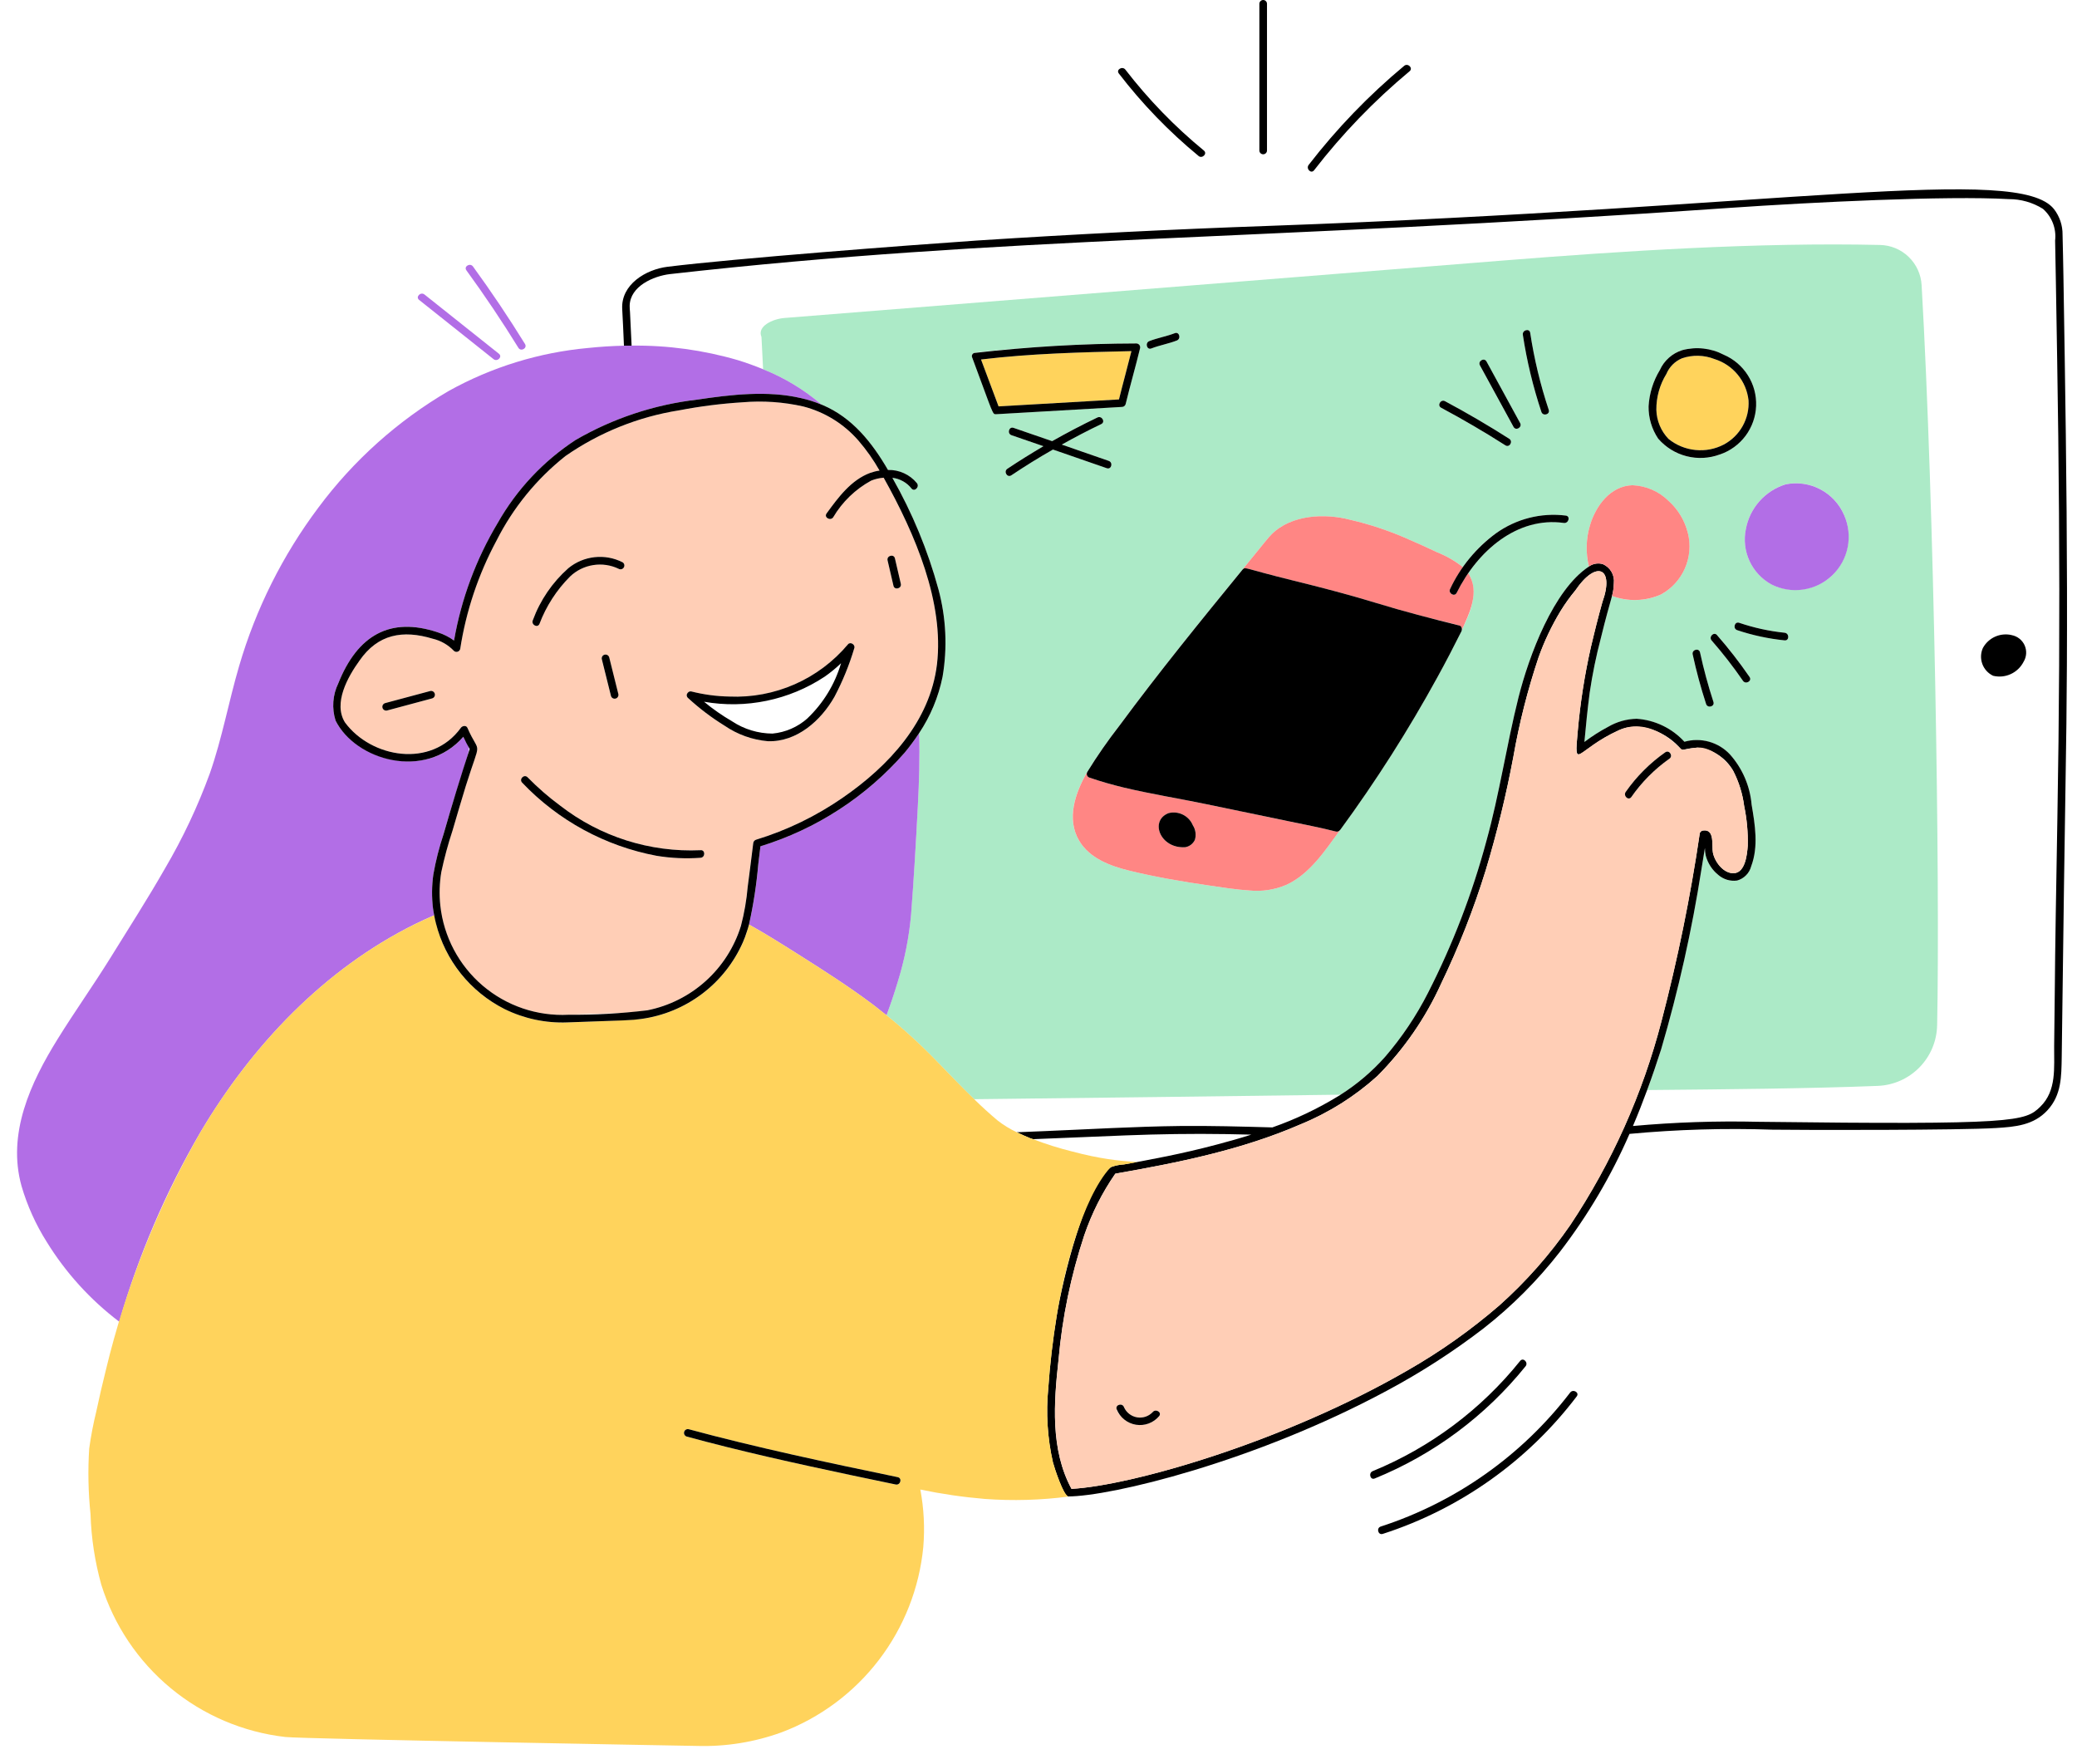 <svg width="106" height="90" viewBox="0 0 106 90" fill="none" xmlns="http://www.w3.org/2000/svg">
<path d="M98.862 52.316C99.013 44.998 98.716 25.79 98.07 14.551C98.04 14.005 97.804 13.491 97.411 13.11C97.018 12.73 96.496 12.512 95.95 12.5C89.738 12.358 82.798 12.809 76.777 13.289L40.027 16.227C39.434 16.275 38.625 16.648 38.862 17.193C38.862 17.255 38.892 17.849 38.945 18.845C40.034 19.278 41.043 19.888 41.932 20.651L41.973 20.666C43.501 21.311 44.506 22.59 45.315 23.981C45.597 23.974 45.876 24.03 46.132 24.147C46.388 24.263 46.614 24.436 46.794 24.652C46.946 24.848 46.673 25.125 46.519 24.928C46.278 24.626 45.928 24.431 45.544 24.386C46.56 26.178 47.35 28.089 47.895 30.076C48.288 31.529 48.359 33.051 48.105 34.535C47.897 35.565 47.489 36.543 46.904 37.416C46.951 38.662 46.904 39.913 46.839 41.157C46.748 42.997 46.633 44.837 46.495 46.675C46.389 47.844 46.16 48.999 45.81 50.12C45.639 50.689 45.45 51.251 45.241 51.807C46.132 52.528 46.979 53.302 47.778 54.125C48.42 54.786 49.054 55.451 49.714 56.091C55.294 56.027 62.344 55.944 68.415 55.861C69.259 55.328 70.024 54.679 70.687 53.933C71.547 52.933 72.283 51.833 72.879 50.657C74.139 48.193 75.136 45.602 75.852 42.928C76.523 40.509 76.882 38.024 77.495 35.592C78.039 33.434 79.251 30.16 81.089 28.905C80.92 28.215 80.939 27.493 81.144 26.813C81.434 25.822 82.183 24.795 83.312 24.761C84.008 24.79 84.667 25.078 85.161 25.567C85.644 26.003 85.985 26.573 86.14 27.204C86.289 27.805 86.236 28.438 85.987 29.004C85.739 29.571 85.31 30.039 84.768 30.337C83.977 30.687 83.08 30.714 82.269 30.412C82.269 30.419 82.006 31.317 81.7 32.56C81.459 33.48 81.268 34.413 81.129 35.355C81.019 36.19 80.936 37.029 80.857 37.868C81.238 37.58 81.641 37.322 82.063 37.097C82.507 36.838 83.011 36.695 83.525 36.684C84.459 36.746 85.333 37.167 85.964 37.858C86.372 37.742 86.805 37.739 87.214 37.852C87.624 37.964 87.994 38.187 88.286 38.495C88.923 39.209 89.312 40.109 89.394 41.062C89.571 42.09 89.755 43.2 89.371 44.206C89.325 44.378 89.235 44.536 89.11 44.663C88.986 44.79 88.829 44.882 88.658 44.931C88.487 44.956 88.313 44.944 88.147 44.896C87.982 44.847 87.829 44.764 87.698 44.65C87.383 44.401 87.157 44.054 87.056 43.665C87.028 43.538 87.013 43.409 87.013 43.279C86.953 43.638 86.894 43.995 86.833 44.356C86.348 47.462 85.66 50.534 84.774 53.551C84.555 54.248 84.319 54.939 84.065 55.624C87.86 55.589 92.411 55.55 95.832 55.412C96.636 55.38 97.397 55.042 97.96 54.467C98.523 53.893 98.845 53.125 98.861 52.321M78.094 16.984C78.296 18.319 78.613 19.634 79.04 20.915C79.119 21.153 78.743 21.255 78.665 21.018C78.239 19.737 77.922 18.422 77.719 17.087C77.684 16.842 78.056 16.738 78.094 16.984ZM75.862 18.449L77.576 21.587C77.696 21.807 77.36 22.003 77.24 21.783L75.526 18.645C75.406 18.424 75.742 18.229 75.862 18.449ZM73.747 20.473C74.863 21.07 75.955 21.708 77.023 22.389C77.233 22.524 77.038 22.86 76.827 22.725C75.76 22.045 74.668 21.406 73.551 20.808C73.33 20.69 73.526 20.354 73.747 20.473ZM58.66 17.406C59.085 17.241 59.533 17.167 59.959 17.002C60.193 16.911 60.293 17.287 60.062 17.377C59.636 17.542 59.189 17.616 58.763 17.781C58.529 17.872 58.429 17.495 58.66 17.406ZM50.644 20.991L49.624 18.267L49.612 18.233C49.604 18.213 49.6 18.192 49.599 18.17C49.599 18.148 49.603 18.127 49.612 18.107C49.62 18.087 49.632 18.068 49.647 18.053C49.662 18.038 49.681 18.025 49.7 18.017C49.706 18.014 49.789 17.989 49.8 17.987C52.522 17.689 55.258 17.534 57.996 17.523C58.022 17.523 58.047 17.529 58.071 17.539C58.095 17.549 58.116 17.564 58.134 17.582C58.152 17.601 58.166 17.622 58.176 17.646C58.185 17.67 58.19 17.696 58.189 17.722C58.19 17.738 58.188 17.754 58.183 17.769C57.953 18.723 57.677 19.665 57.448 20.62C57.436 20.661 57.411 20.697 57.377 20.722C57.344 20.748 57.303 20.762 57.261 20.763L56.472 20.808L50.831 21.134C50.789 21.133 50.748 21.119 50.715 21.093C50.681 21.067 50.656 21.032 50.644 20.991ZM51.608 24.255C51.4 24.395 51.206 24.058 51.412 23.919C52.015 23.519 52.629 23.136 53.254 22.771L51.623 22.205C51.388 22.124 51.489 21.748 51.726 21.831L53.693 22.513C54.45 22.083 55.221 21.679 56.005 21.302C56.23 21.195 56.427 21.53 56.202 21.638C55.519 21.965 54.847 22.314 54.186 22.684L56.582 23.515C56.818 23.597 56.716 23.972 56.479 23.89L53.733 22.937C53.01 23.353 52.301 23.792 51.606 24.254M79.807 26.684C77.763 26.399 76.038 27.645 74.93 29.252C75.658 30.336 74.719 31.828 74.587 32.203C74.192 32.994 73.782 33.777 73.358 34.553C71.877 37.255 70.22 39.857 68.398 42.342C68.394 42.348 68.387 42.35 68.382 42.356C68.377 42.361 68.382 42.366 68.377 42.371C67.623 43.401 66.842 44.608 65.638 45.155C65.051 45.403 64.412 45.501 63.778 45.441C63.085 45.396 62.391 45.286 61.703 45.185C60.344 44.986 58.98 44.754 57.645 44.43C56.672 44.193 55.608 43.804 55.072 42.895C54.411 41.778 54.875 40.468 55.462 39.431L55.478 39.412C55.481 39.406 55.478 39.4 55.483 39.395C55.991 38.573 56.542 37.78 57.135 37.017C59.146 34.296 61.282 31.669 63.422 29.05C63.422 29.05 63.428 29.05 63.43 29.045C63.432 29.04 63.434 29.035 63.438 29.032C64.68 27.512 64.687 27.476 64.901 27.261C65.93 26.247 67.642 26.193 68.917 26.526C69.957 26.766 70.97 27.108 71.942 27.547C72.405 27.746 72.862 27.956 73.319 28.171C73.801 28.361 74.254 28.621 74.661 28.942C75.115 28.272 75.685 27.687 76.343 27.215C77.376 26.474 78.651 26.151 79.912 26.309C80.159 26.343 80.053 26.718 79.808 26.684M84.626 22.384C84.296 21.897 84.125 21.32 84.135 20.733C84.172 20.08 84.369 19.446 84.707 18.887C84.816 18.646 84.974 18.431 85.171 18.256C85.368 18.081 85.601 17.949 85.853 17.87C86.562 17.679 87.317 17.762 87.969 18.102C88.476 18.319 88.906 18.685 89.202 19.151C89.497 19.618 89.644 20.163 89.623 20.715C89.601 21.267 89.413 21.799 89.082 22.242C88.752 22.684 88.295 23.016 87.772 23.193C87.228 23.396 86.635 23.427 86.072 23.283C85.51 23.139 85.004 22.826 84.625 22.386L84.626 22.384ZM87.068 35.921C86.799 35.091 86.571 34.248 86.384 33.394C86.329 33.15 86.706 33.046 86.759 33.29C86.945 34.144 87.173 34.987 87.443 35.818C87.52 36.057 87.144 36.158 87.068 35.921ZM88.953 34.739C88.46 34.024 87.927 33.337 87.356 32.683C87.191 32.495 87.466 32.22 87.631 32.408C88.225 33.087 88.778 33.799 89.289 34.542C89.432 34.749 89.095 34.943 88.954 34.738M91.077 32.675C90.253 32.592 89.442 32.418 88.657 32.154C88.422 32.075 88.524 31.7 88.761 31.78C89.512 32.034 90.288 32.204 91.077 32.286C91.323 32.312 91.325 32.7 91.077 32.675ZM93.489 29.378C93.078 29.753 92.564 29.996 92.013 30.075C91.463 30.153 90.901 30.064 90.402 29.819C89.911 29.549 89.519 29.129 89.285 28.62C89.051 28.111 88.987 27.54 89.102 26.992C89.2 26.463 89.442 25.971 89.799 25.569C90.157 25.168 90.618 24.871 91.132 24.712C91.734 24.591 92.358 24.681 92.901 24.966C93.444 25.251 93.872 25.714 94.113 26.278C94.339 26.796 94.4 27.371 94.288 27.925C94.176 28.479 93.897 28.986 93.489 29.376V29.378Z" fill="#ACEAC7"/>
<path d="M74.93 29.252C74.711 29.571 74.514 29.905 74.34 30.251C74.23 30.476 73.894 30.279 74.004 30.055C74.195 29.668 74.414 29.297 74.66 28.943C74.254 28.621 73.802 28.361 73.319 28.172C72.864 27.954 72.405 27.746 71.942 27.547C70.969 27.109 69.956 26.767 68.917 26.526C67.63 26.189 65.922 26.25 64.901 27.261C64.694 27.469 64.64 27.559 63.438 29.031C63.435 29.036 63.433 29.04 63.431 29.045C63.567 28.919 63.498 29.008 65.99 29.622C67.421 29.974 68.839 30.342 70.248 30.773C74.18 31.976 74.777 31.789 74.591 32.18C74.986 31.299 75.557 30.188 74.928 29.251M68.181 42.432C67.392 42.234 66.593 42.077 65.797 41.913C64.387 41.623 62.978 41.331 61.568 41.037C60.168 40.745 58.753 40.521 57.36 40.19C56.766 40.049 56.179 39.879 55.601 39.681C55.552 39.666 55.51 39.632 55.485 39.586C55.461 39.54 55.456 39.486 55.471 39.436C55.473 39.428 55.477 39.42 55.48 39.413C55.474 39.419 55.469 39.425 55.464 39.432C54.877 40.469 54.415 41.779 55.074 42.897C55.61 43.805 56.674 44.194 57.646 44.431C58.982 44.756 60.344 44.987 61.706 45.186C62.393 45.287 63.087 45.397 63.78 45.441C64.414 45.502 65.053 45.404 65.64 45.156C66.844 44.608 67.625 43.402 68.38 42.372C68.383 42.367 68.382 42.361 68.385 42.356C68.362 42.388 68.331 42.412 68.295 42.426C68.258 42.439 68.219 42.441 68.181 42.432ZM60.981 42.855C60.936 42.954 60.867 43.04 60.781 43.106C60.694 43.172 60.593 43.215 60.486 43.233C59.199 43.312 58.679 41.891 59.62 41.501C59.627 41.497 59.633 41.496 59.64 41.493C59.884 41.431 60.143 41.458 60.369 41.571C60.596 41.683 60.774 41.872 60.873 42.104C60.945 42.214 60.992 42.338 61.011 42.468C61.031 42.597 61.021 42.73 60.983 42.855" fill="#FF8684"/>
<path d="M60.873 42.105C60.775 41.872 60.596 41.683 60.37 41.571C60.144 41.458 59.885 41.431 59.64 41.492C58.658 41.87 59.2 43.312 60.486 43.233C60.593 43.215 60.695 43.172 60.781 43.106C60.867 43.04 60.936 42.954 60.982 42.855C61.02 42.73 61.029 42.597 61.01 42.468C60.991 42.338 60.944 42.214 60.872 42.105H60.873Z" fill="black"/>
<path d="M105.373 18.205L105.307 14.086C105.291 13.387 105.285 12.682 105.263 11.983C105.27 11.507 105.115 11.043 104.823 10.667C102.998 8.383 91.244 10.573 64.781 11.526C59.804 11.702 54.83 11.951 49.86 12.274C46.362 12.513 37.532 13.185 34.068 13.613C32.956 13.75 31.684 14.521 31.755 15.771C31.789 16.393 31.818 17.015 31.843 17.637H32.234L32.152 15.92C32.141 15.814 32.135 15.707 32.135 15.601C32.157 14.604 33.347 14.087 34.189 13.987C51.437 12.043 63.792 12.307 88.287 10.607C92.495 10.318 99.374 9.978 102.51 10.161C103.129 10.157 103.736 10.329 104.261 10.656C104.488 10.856 104.663 11.107 104.771 11.389C104.879 11.671 104.918 11.975 104.883 12.275C104.894 12.974 104.911 13.674 104.922 14.373L104.988 18.343C105.032 20.958 105.063 23.572 105.081 26.184C105.118 31.37 105.091 36.557 104.999 41.744C104.839 51.076 104.911 47.237 104.834 53.395C104.823 54.48 104.971 55.653 104.123 56.479C103.352 57.226 102.894 57.407 89.736 57.244C87.601 57.194 85.464 57.266 83.337 57.459C83.596 56.853 83.838 56.236 84.064 55.62C84.317 54.937 84.554 54.243 84.775 53.55C85.661 50.533 86.349 47.461 86.834 44.354C86.894 43.996 86.955 43.638 87.01 43.275C87.011 43.406 87.026 43.538 87.054 43.666C87.159 44.055 87.384 44.4 87.698 44.651C87.829 44.763 87.982 44.846 88.147 44.895C88.312 44.943 88.486 44.956 88.656 44.932C88.829 44.884 88.986 44.792 89.111 44.664C89.237 44.537 89.327 44.379 89.372 44.206C89.752 43.198 89.57 42.091 89.394 41.061C89.312 40.109 88.924 39.209 88.287 38.495C87.997 38.185 87.626 37.961 87.216 37.847C86.806 37.734 86.373 37.735 85.964 37.851C85.332 37.161 84.458 36.741 83.525 36.678C83.011 36.69 82.509 36.832 82.066 37.092C81.644 37.316 81.241 37.574 80.86 37.862C80.937 37.025 81.019 36.188 81.129 35.352C81.268 34.409 81.459 33.475 81.702 32.554C82.227 30.407 82.346 30.378 82.363 29.757C82.386 29.557 82.343 29.354 82.242 29.18C82.141 29.005 81.986 28.868 81.801 28.788C81.689 28.755 81.571 28.746 81.455 28.762C81.339 28.778 81.228 28.819 81.129 28.882C81.118 28.893 81.102 28.898 81.091 28.909C79.274 30.108 78.03 33.471 77.495 35.594C76.884 38.028 76.526 40.511 75.855 42.928C75.136 45.602 74.14 48.193 72.881 50.659C72.283 51.835 71.546 52.935 70.684 53.935C70.021 54.68 69.258 55.328 68.416 55.862C68.377 55.891 68.337 55.917 68.294 55.939C67.239 56.583 66.119 57.115 64.952 57.525C64.947 57.525 64.941 57.531 64.936 57.531C63.361 57.486 61.781 57.442 60.206 57.459C57.921 57.486 55.63 57.624 53.345 57.718C52.861 57.74 52.376 57.756 51.892 57.778C52.117 57.888 52.343 57.987 52.569 58.081L52.717 58.131C54.292 58.065 55.867 58.004 57.442 57.938C59.154 57.872 60.856 57.844 62.568 57.872C62.997 57.883 63.427 57.894 63.862 57.899C63.272 58.087 62.684 58.252 62.1 58.406C60.252 58.897 58.751 59.164 57.365 59.419C57.145 59.431 56.928 59.474 56.72 59.546C55.412 60.427 54.243 65.211 53.929 67.15C53.728 68.37 53.585 69.6 53.499 70.834C53.374 72.103 53.454 73.383 53.736 74.627C53.82 74.944 54.273 76.286 54.501 76.362C56.675 76.362 64.007 74.611 70.8 70.955C72.523 70.033 74.167 68.973 75.717 67.783C77.17 66.646 78.477 65.335 79.61 63.879C81.035 62.026 82.228 60.004 83.162 57.861C85.587 57.635 88.023 57.563 90.457 57.646C92.209 57.671 100.087 57.675 101.85 57.563C102.841 57.503 103.788 57.426 104.498 56.65C105.209 55.873 105.203 54.943 105.22 53.94C105.411 38.711 105.459 38.718 105.484 33.964C105.511 28.71 105.456 23.458 105.373 18.205ZM80.138 62.513C79.099 64.017 77.885 65.392 76.521 66.61C75.078 67.858 73.518 68.965 71.862 69.913C65.57 73.557 57.84 75.79 54.683 75.976C53.598 73.966 53.78 71.576 54.022 69.379C54.213 67.223 54.653 65.097 55.333 63.042C55.713 61.923 56.246 60.863 56.919 59.892C60.123 59.331 63.366 58.681 66.367 57.376C67.811 56.786 69.142 55.95 70.299 54.904C71.653 53.54 72.754 51.946 73.547 50.196C74.45 48.322 75.212 46.384 75.827 44.398C76.397 42.502 76.865 40.578 77.231 38.633C77.533 36.901 77.966 35.195 78.525 33.528C78.818 32.714 79.191 31.93 79.637 31.188C79.864 30.818 80.118 30.464 80.397 30.131C81.492 28.513 82.407 29.015 81.774 30.731C81.562 31.492 81.368 32.258 81.19 33.027C80.87 34.44 80.646 35.873 80.518 37.317C80.337 39.434 80.463 38.237 82.622 37.262C83.619 36.803 84.84 37.305 85.518 37.944C86.048 38.44 85.54 38.235 86.63 38.148C87.007 38.185 87.368 38.312 87.686 38.518C88.003 38.724 88.266 39.003 88.453 39.332C88.743 39.895 88.933 40.504 89.014 41.133C89.151 41.797 89.213 42.475 89.196 43.153C89.168 43.577 89.075 44.524 88.497 44.557C87.963 44.59 87.511 43.979 87.418 43.506C87.351 43.175 87.528 42.305 86.933 42.377C86.891 42.379 86.85 42.394 86.817 42.419C86.784 42.445 86.759 42.48 86.746 42.52C86.271 45.753 85.618 48.956 84.791 52.117C83.829 55.817 82.257 59.331 80.138 62.513Z" fill="black"/>
<path d="M102.663 32.407C102.38 32.342 102.083 32.371 101.818 32.49C101.553 32.609 101.335 32.812 101.196 33.068C101.081 33.325 101.071 33.618 101.169 33.883C101.267 34.147 101.464 34.363 101.719 34.484C102.021 34.558 102.339 34.527 102.621 34.397C102.904 34.267 103.134 34.045 103.275 33.768C103.351 33.643 103.395 33.501 103.404 33.355C103.413 33.208 103.386 33.062 103.326 32.928C103.266 32.795 103.174 32.678 103.058 32.587C102.943 32.497 102.807 32.436 102.663 32.409V32.407ZM74.473 31.919C73.058 31.566 71.646 31.203 70.251 30.774C68.843 30.343 67.423 29.975 65.994 29.623C63.494 29.007 63.571 28.919 63.434 29.047C63.434 29.047 63.428 29.047 63.426 29.051C61.285 31.671 59.149 34.297 57.139 37.019C56.546 37.781 55.994 38.574 55.487 39.396C55.483 39.402 55.484 39.407 55.481 39.413C55.459 39.461 55.458 39.515 55.476 39.563C55.494 39.612 55.531 39.651 55.579 39.673L55.602 39.681C56.179 39.881 56.767 40.047 57.361 40.19C58.754 40.521 60.169 40.746 61.569 41.037C62.979 41.331 64.388 41.623 65.798 41.914C66.595 42.079 67.395 42.234 68.182 42.433C68.219 42.442 68.259 42.439 68.295 42.426C68.331 42.412 68.363 42.388 68.385 42.357C68.39 42.351 68.397 42.35 68.401 42.344C70.223 39.858 71.88 37.256 73.361 34.553C73.786 33.779 74.195 32.996 74.59 32.204C74.645 32.047 74.572 31.944 74.474 31.919H74.473Z" fill="black"/>
<path d="M57.744 17.917C55.184 17.972 52.61 18.037 50.067 18.345L50.963 20.738L57.107 20.383C57.31 19.557 57.538 18.741 57.744 17.917Z" fill="#FFD35C"/>
<path d="M57.26 20.765C57.302 20.765 57.343 20.751 57.377 20.725C57.411 20.699 57.435 20.663 57.447 20.623C57.677 19.668 57.953 18.726 58.183 17.772C58.189 17.747 58.191 17.721 58.187 17.695C58.184 17.67 58.175 17.645 58.162 17.623C58.149 17.601 58.132 17.581 58.111 17.566C58.09 17.55 58.067 17.539 58.042 17.532C58.027 17.529 58.011 17.526 57.996 17.526C55.239 17.533 52.485 17.694 49.746 18.008C49.72 18.01 49.696 18.019 49.674 18.033C49.653 18.047 49.635 18.066 49.622 18.088C49.609 18.11 49.601 18.135 49.599 18.161C49.598 18.186 49.602 18.212 49.612 18.235C49.612 18.239 49.629 18.282 49.631 18.285C50.714 21.183 50.639 21.133 50.831 21.137L56.472 20.811L57.26 20.765ZM50.962 20.738C50.664 19.94 50.366 19.142 50.067 18.345C52.609 18.037 55.184 17.976 57.743 17.917C57.538 18.743 57.31 19.559 57.107 20.383L50.962 20.738ZM58.76 17.781C59.186 17.615 59.633 17.542 60.059 17.376C60.29 17.287 60.189 16.911 59.956 17.002C59.53 17.167 59.082 17.241 58.656 17.406C58.426 17.495 58.526 17.872 58.76 17.781ZM56.484 23.892C55.564 23.573 54.651 23.254 53.737 22.94C53.01 23.353 52.305 23.793 51.611 24.256C51.402 24.394 51.204 24.058 51.413 23.92C52.013 23.518 52.63 23.138 53.252 22.769C52.712 22.582 52.167 22.395 51.622 22.208C51.386 22.125 51.49 21.751 51.727 21.833L53.693 22.511H53.698C54.458 22.081 55.223 21.679 56.005 21.305C56.231 21.195 56.429 21.53 56.203 21.64C55.521 21.965 54.849 22.318 54.188 22.687C54.987 22.962 55.784 23.237 56.583 23.518C56.82 23.601 56.721 23.975 56.484 23.892Z" fill="black"/>
<path d="M38.945 18.841C38.521 18.668 38.09 18.511 37.656 18.378C35.895 17.864 34.067 17.614 32.233 17.637C32.104 17.637 31.975 17.637 31.848 17.64C31.234 17.654 30.621 17.693 30.011 17.757C27.514 17.985 25.093 18.732 22.902 19.949C20.303 21.467 18.037 23.495 16.242 25.911C14.424 28.337 13.057 31.07 12.206 33.98C11.671 35.801 11.336 37.675 10.708 39.468C10.094 41.151 9.328 42.774 8.42 44.318C7.533 45.871 6.565 47.376 5.623 48.897C4.758 50.29 3.806 51.627 2.943 53.019C1.553 55.258 0.355 57.85 1.099 60.525C1.393 61.528 1.825 62.485 2.382 63.368C3.354 64.946 4.61 66.329 6.087 67.448C7.065 64.064 8.458 60.813 10.232 57.771C12.847 53.359 16.538 49.457 21.172 47.16C21.495 47 21.824 46.849 22.157 46.706C22.134 46.588 22.116 46.469 22.102 46.349C22.031 45.779 22.035 45.203 22.114 44.635C22.238 43.932 22.413 43.24 22.636 42.563C24.149 37.353 24.106 38.571 23.645 37.599C21.646 39.892 18.083 38.696 17.126 36.774C16.929 36.146 16.977 35.467 17.262 34.874C18.354 32.164 20.132 31.533 22.341 32.268C22.638 32.363 22.919 32.504 23.173 32.686C23.54 30.565 24.297 28.53 25.405 26.685C26.372 24.981 27.731 23.532 29.37 22.458C31.28 21.35 33.398 20.646 35.592 20.39C37.299 20.139 39.159 19.921 40.873 20.314C41.234 20.396 41.588 20.508 41.931 20.649C41.041 19.887 40.032 19.277 38.943 18.843M46.904 37.416C46.676 37.764 46.427 38.099 46.159 38.417C44.202 40.661 41.657 42.313 38.81 43.185L38.7 44.092C38.613 45.131 38.455 46.163 38.227 47.18C39.121 47.676 39.986 48.227 40.85 48.772C42.099 49.561 43.343 50.36 44.526 51.245C44.664 51.347 44.795 51.456 44.93 51.562C45.035 51.643 45.141 51.724 45.243 51.807C45.452 51.251 45.641 50.688 45.812 50.12C46.162 48.999 46.392 47.844 46.497 46.674C46.639 44.838 46.746 42.995 46.841 41.157C46.905 39.913 46.951 38.662 46.906 37.416" fill="#B26EE6"/>
<path d="M86.14 27.203C85.986 26.571 85.644 26 85.161 25.565C84.667 25.075 84.008 24.788 83.313 24.76C82.183 24.794 81.434 25.823 81.144 26.811C80.94 27.491 80.921 28.214 81.09 28.904L81.13 28.88C81.228 28.818 81.339 28.777 81.454 28.76C81.569 28.744 81.687 28.751 81.799 28.783C81.986 28.863 82.142 29.001 82.244 29.177C82.345 29.352 82.388 29.556 82.364 29.758C82.36 29.979 82.329 30.198 82.272 30.411C83.083 30.712 83.979 30.685 84.77 30.335C85.313 30.038 85.742 29.569 85.99 29.003C86.238 28.436 86.292 27.803 86.142 27.203" fill="#FF8684"/>
<path d="M89.237 20.431C89.184 19.95 88.992 19.494 88.685 19.12C88.377 18.746 87.967 18.469 87.505 18.324C86.972 18.113 86.381 18.098 85.838 18.284C85.479 18.436 85.194 18.722 85.044 19.082C84.704 19.632 84.526 20.266 84.531 20.913C84.546 21.467 84.766 21.996 85.151 22.396C85.543 22.715 86.019 22.912 86.522 22.963C87.024 23.014 87.53 22.917 87.978 22.683C88.381 22.467 88.714 22.14 88.937 21.741C89.16 21.342 89.264 20.887 89.237 20.431Z" fill="#FFD35C"/>
<path d="M87.773 23.192C88.296 23.015 88.753 22.683 89.084 22.241C89.414 21.798 89.603 21.266 89.624 20.714C89.645 20.162 89.499 19.617 89.203 19.151C88.908 18.684 88.478 18.318 87.97 18.101C87.319 17.761 86.564 17.678 85.854 17.869C85.602 17.948 85.37 18.079 85.173 18.255C84.975 18.43 84.817 18.645 84.709 18.886C84.37 19.445 84.173 20.079 84.136 20.732C84.126 21.32 84.298 21.896 84.626 22.384C85.006 22.823 85.511 23.136 86.073 23.28C86.636 23.424 87.229 23.393 87.773 23.19V23.192ZM85.151 22.396C84.767 21.996 84.546 21.467 84.532 20.912C84.527 20.266 84.704 19.631 85.044 19.082C85.194 18.722 85.48 18.435 85.839 18.284C86.381 18.098 86.972 18.113 87.505 18.324C87.968 18.469 88.377 18.745 88.685 19.12C88.993 19.494 89.184 19.949 89.237 20.431C89.264 20.887 89.16 21.342 88.937 21.741C88.714 22.14 88.381 22.467 87.978 22.683C87.531 22.917 87.024 23.014 86.522 22.962C86.019 22.911 85.543 22.715 85.151 22.396Z" fill="black"/>
<path d="M94.113 26.281C93.871 25.718 93.443 25.255 92.9 24.97C92.358 24.684 91.734 24.595 91.133 24.716C90.618 24.874 90.157 25.171 89.799 25.572C89.441 25.974 89.2 26.466 89.101 26.995C88.987 27.544 89.051 28.114 89.285 28.623C89.519 29.132 89.91 29.552 90.401 29.822C90.903 30.076 91.471 30.168 92.027 30.085C92.583 30.003 93.1 29.75 93.507 29.362C93.914 28.974 94.191 28.47 94.299 27.918C94.407 27.366 94.342 26.794 94.113 26.281Z" fill="#B26EE6"/>
<path d="M86.761 33.291C86.706 33.047 86.333 33.15 86.386 33.394C86.572 34.248 86.8 35.09 87.07 35.922C87.147 36.159 87.522 36.057 87.445 35.818C87.175 34.988 86.947 34.145 86.761 33.291ZM87.631 32.409C87.466 32.22 87.19 32.496 87.355 32.684C87.927 33.338 88.46 34.025 88.952 34.74C89.094 34.945 89.431 34.75 89.288 34.544C88.776 33.801 88.223 33.088 87.629 32.41L87.631 32.409ZM91.077 32.288C90.288 32.206 89.512 32.036 88.761 31.781C88.524 31.7 88.422 32.076 88.657 32.156C89.442 32.419 90.254 32.593 91.077 32.677C91.325 32.702 91.324 32.313 91.077 32.288ZM73.551 20.808C74.667 21.405 75.76 22.044 76.828 22.725C77.038 22.86 77.234 22.524 77.023 22.39C75.956 21.709 74.864 21.07 73.747 20.473C73.526 20.355 73.33 20.693 73.551 20.808ZM77.243 21.783C77.363 22.003 77.699 21.807 77.579 21.587L75.865 18.448C75.745 18.228 75.409 18.425 75.529 18.645L77.243 21.783ZM79.04 20.915C78.613 19.634 78.297 18.319 78.094 16.984C78.056 16.737 77.681 16.842 77.719 17.087C77.922 18.422 78.239 19.737 78.665 21.018C78.743 21.255 79.119 21.153 79.04 20.915ZM79.913 26.31C78.652 26.151 77.378 26.475 76.345 27.216C75.341 27.953 74.537 28.929 74.006 30.055C73.896 30.275 74.231 30.476 74.342 30.251C75.403 28.117 77.425 26.353 79.81 26.685C80.055 26.718 80.16 26.344 79.913 26.31ZM77.857 69.721C78.012 69.528 77.739 69.251 77.582 69.445C75.589 71.927 73 73.862 70.056 75.071C69.828 75.164 69.928 75.541 70.16 75.445C73.17 74.221 75.819 72.25 77.857 69.719L77.857 69.721ZM80.133 71.061C77.678 74.266 74.307 76.651 70.466 77.898C70.229 77.975 70.331 78.351 70.57 78.273C74.51 77.002 77.964 74.553 80.468 71.257C80.621 71.059 80.283 70.864 80.133 71.061ZM61.165 7.958C61.357 8.116 61.634 7.841 61.44 7.682C59.953 6.462 58.609 5.076 57.434 3.553C57.284 3.357 56.946 3.553 57.099 3.749C58.291 5.301 59.655 6.713 61.166 7.956L61.165 7.958ZM64.661 7.679V0.194C64.661 0.143 64.641 0.093 64.604 0.057C64.568 0.02 64.518 0 64.467 0C64.415 0 64.366 0.02 64.329 0.057C64.293 0.093 64.272 0.143 64.272 0.194V7.679C64.272 7.731 64.293 7.78 64.329 7.816C64.366 7.853 64.415 7.873 64.467 7.873C64.518 7.873 64.568 7.853 64.604 7.816C64.641 7.78 64.661 7.731 64.661 7.679ZM67.063 8.69C68.499 6.832 70.134 5.137 71.939 3.635C72.131 3.474 71.855 3.201 71.663 3.359C69.858 4.861 68.224 6.556 66.788 8.415C66.637 8.61 66.91 8.887 67.063 8.69Z" fill="black"/>
<path d="M54.723 58.761C54.044 58.592 53.376 58.382 52.722 58.131C52.673 58.112 52.622 58.098 52.574 58.079C52.344 57.987 52.118 57.887 51.895 57.779C51.542 57.615 51.21 57.41 50.904 57.17C50.495 56.826 50.1 56.466 49.719 56.092C49.058 55.451 48.424 54.783 47.782 54.125C46.984 53.302 46.137 52.528 45.246 51.807C45.142 51.724 45.037 51.642 44.933 51.561C44.798 51.456 44.666 51.347 44.529 51.245C43.345 50.36 42.101 49.561 40.852 48.773C39.988 48.228 39.123 47.676 38.228 47.18C38.148 47.49 38.045 47.793 37.918 48.087C37.46 49.128 36.742 50.033 35.834 50.718C34.926 51.402 33.858 51.843 32.731 51.997C32.225 52.066 29.017 52.172 28.961 52.174C27.431 52.234 25.926 51.763 24.703 50.841C23.48 49.918 22.614 48.601 22.252 47.113C22.218 46.978 22.189 46.843 22.164 46.706C21.834 46.849 21.503 47 21.178 47.16C16.538 49.453 12.847 53.362 10.233 57.77C8.05 61.571 6.423 65.665 5.399 69.927C5.224 70.627 5.062 71.33 4.912 72.036C4.76 72.657 4.64 73.284 4.552 73.917C4.481 75.031 4.503 76.15 4.62 77.261C4.657 78.48 4.842 79.691 5.17 80.866C5.815 82.931 7.045 84.765 8.712 86.145C10.379 87.525 12.411 88.39 14.56 88.637C15.413 88.736 35.621 89.095 35.566 89.093C37.036 89.137 38.502 88.902 39.885 88.4C41.853 87.658 43.575 86.378 44.853 84.707C46.132 83.036 46.917 81.04 47.12 78.946C47.202 77.965 47.152 76.978 46.969 76.01C48.054 76.236 49.151 76.396 50.255 76.489C51.685 76.594 53.122 76.553 54.543 76.367C54.273 76.348 53.804 74.875 53.739 74.624C53.458 73.382 53.377 72.102 53.5 70.833C53.586 69.602 53.734 68.369 53.929 67.151C54.274 65.003 55.211 61.189 56.665 59.578C56.684 59.566 56.703 59.556 56.724 59.548C56.93 59.474 57.145 59.431 57.364 59.419C58.899 59.144 57.525 59.52 54.721 58.759M45.712 75.753C44.941 75.593 44.17 75.431 43.399 75.268C40.601 74.674 37.804 74.057 35.044 73.305C34.996 73.29 34.955 73.257 34.931 73.213C34.907 73.168 34.901 73.117 34.915 73.068C34.928 73.019 34.96 72.978 35.003 72.953C35.047 72.927 35.098 72.919 35.147 72.931C38.518 73.849 42.387 74.666 45.816 75.378C46.061 75.429 45.956 75.803 45.712 75.753Z" fill="#FFD35C"/>
<path d="M45.815 75.378C42.346 74.659 38.567 73.859 35.146 72.931C35.097 72.92 35.046 72.928 35.003 72.954C34.96 72.979 34.929 73.02 34.916 73.069C34.902 73.117 34.908 73.168 34.932 73.212C34.956 73.256 34.995 73.29 35.043 73.305C37.803 74.058 40.6 74.674 43.399 75.268C44.169 75.431 44.94 75.593 45.711 75.752C45.955 75.803 46.059 75.428 45.814 75.378H45.815Z" fill="black"/>
<path d="M42.521 26.397C42.375 26.597 42.038 26.403 42.185 26.2C42.779 25.383 43.431 24.493 44.414 24.13C44.569 24.075 44.728 24.035 44.89 24.011C44.581 23.471 44.221 22.962 43.815 22.491C43.076 21.637 42.094 21.029 41.001 20.745C39.985 20.511 38.94 20.438 37.902 20.528C36.818 20.596 35.739 20.732 34.672 20.935C32.583 21.266 30.596 22.065 28.859 23.273C27.384 24.438 26.181 25.911 25.335 27.59C24.406 29.315 23.78 31.186 23.486 33.123C23.477 33.155 23.459 33.185 23.435 33.208C23.411 33.232 23.381 33.249 23.348 33.258C23.315 33.266 23.281 33.266 23.248 33.258C23.216 33.249 23.186 33.232 23.162 33.209C22.869 32.903 22.493 32.689 22.081 32.593C20.526 32.126 19.273 32.369 18.341 33.714C17.753 34.529 16.985 35.888 17.606 36.87C18.935 38.672 22.022 39.214 23.517 37.141C23.589 37.035 23.793 36.996 23.853 37.141C24.494 38.653 24.592 37.446 23.772 40.109C23.539 40.865 23.312 41.622 23.091 42.382C22.861 43.078 22.671 43.787 22.522 44.505C22.367 45.428 22.42 46.374 22.679 47.273C22.938 48.172 23.396 49.002 24.019 49.701C24.642 50.4 25.414 50.95 26.277 51.31C27.141 51.67 28.075 51.832 29.01 51.783C31.87 51.677 32.057 51.706 33.029 51.555C34.141 51.336 35.172 50.819 36.013 50.061C36.855 49.303 37.475 48.33 37.807 47.248C37.981 46.592 38.099 45.923 38.158 45.248C38.253 44.514 38.345 43.778 38.434 43.04C38.435 42.998 38.449 42.957 38.475 42.924C38.501 42.89 38.536 42.865 38.576 42.853C40.16 42.368 41.66 41.642 43.021 40.698C45.348 39.09 47.466 36.819 47.812 33.901C48.194 30.707 46.702 27.264 45.094 24.375C44.875 24.393 44.66 24.444 44.456 24.527C43.652 24.963 42.982 25.611 42.518 26.399M22.052 35.638L19.758 36.254C19.709 36.266 19.658 36.258 19.614 36.232C19.571 36.206 19.54 36.165 19.526 36.117C19.513 36.068 19.519 36.016 19.543 35.972C19.567 35.928 19.607 35.895 19.655 35.88L21.947 35.264C21.996 35.252 22.047 35.26 22.091 35.286C22.134 35.312 22.166 35.353 22.179 35.401C22.192 35.45 22.186 35.502 22.163 35.546C22.139 35.59 22.098 35.623 22.05 35.638M27.193 31.644C27.568 30.625 28.19 29.715 29.003 28.995C29.386 28.682 29.851 28.486 30.343 28.432C30.834 28.379 31.331 28.469 31.772 28.693C31.814 28.72 31.845 28.762 31.856 28.811C31.868 28.86 31.86 28.911 31.835 28.955C31.81 28.998 31.769 29.03 31.72 29.044C31.672 29.057 31.62 29.052 31.576 29.028C31.171 28.832 30.715 28.765 30.27 28.835C29.826 28.906 29.413 29.11 29.088 29.421C28.403 30.108 27.872 30.933 27.529 31.84C27.423 32.067 27.088 31.869 27.193 31.644ZM31.176 35.511L30.711 33.647C30.698 33.598 30.704 33.544 30.73 33.5C30.755 33.455 30.797 33.422 30.847 33.408C30.897 33.395 30.95 33.401 30.995 33.427C31.04 33.452 31.072 33.495 31.086 33.544L31.55 35.407C31.562 35.456 31.554 35.508 31.528 35.551C31.503 35.594 31.461 35.626 31.413 35.639C31.364 35.653 31.313 35.647 31.268 35.623C31.224 35.599 31.191 35.559 31.176 35.511ZM35.752 43.774C35.004 43.827 34.252 43.794 33.512 43.673C30.889 43.18 28.488 41.873 26.65 39.938C26.474 39.76 26.748 39.486 26.925 39.663C27.442 40.189 28 40.673 28.592 41.112C30.634 42.695 33.173 43.501 35.754 43.383C36.004 43.366 36.003 43.754 35.754 43.773M43.6 33.071C43.345 33.931 43.006 34.764 42.589 35.557C41.899 36.772 40.672 37.87 39.193 37.826C38.4 37.756 37.638 37.483 36.981 37.034C36.32 36.627 35.699 36.157 35.127 35.632C35.101 35.615 35.081 35.591 35.068 35.563C35.051 35.533 35.044 35.499 35.047 35.465C35.05 35.431 35.064 35.399 35.086 35.374C35.09 35.367 35.095 35.361 35.1 35.355L35.108 35.346C35.131 35.32 35.16 35.301 35.193 35.291C35.226 35.281 35.261 35.281 35.293 35.29C35.924 35.45 36.57 35.535 37.221 35.547C38.366 35.597 39.508 35.383 40.558 34.922C41.608 34.46 42.537 33.764 43.275 32.885C43.396 32.731 43.66 32.898 43.599 33.074M45.673 28.498L45.974 29.791C46.029 30.034 45.656 30.137 45.599 29.894L45.298 28.602C45.243 28.358 45.616 28.255 45.673 28.498Z" fill="#FFCEB6"/>
<path d="M47.895 30.076C47.352 28.087 46.562 26.175 45.543 24.383C45.734 24.404 45.918 24.464 46.085 24.558C46.253 24.651 46.4 24.777 46.518 24.928C46.672 25.12 46.947 24.845 46.793 24.652C46.615 24.436 46.389 24.262 46.133 24.146C45.877 24.029 45.599 23.973 45.318 23.981C44.508 22.588 43.501 21.31 41.975 20.666C41.959 20.66 41.948 20.655 41.931 20.649C41.589 20.507 41.236 20.395 40.874 20.314C39.162 19.917 37.301 20.137 35.594 20.391C33.4 20.644 31.282 21.347 29.372 22.455C27.731 23.529 26.37 24.979 25.402 26.684C24.296 28.531 23.54 30.565 23.172 32.686C22.919 32.503 22.638 32.362 22.34 32.267C19.894 31.452 18.241 32.429 17.264 34.872C16.977 35.464 16.928 36.144 17.126 36.772C18.133 38.785 21.674 39.85 23.645 37.597C23.743 37.81 23.851 38.018 23.97 38.22C23.497 39.657 23.056 41.111 22.638 42.564C22.412 43.24 22.237 43.932 22.114 44.634C22.035 45.202 22.029 45.778 22.098 46.347C22.114 46.468 22.137 46.589 22.159 46.705C22.181 46.842 22.214 46.98 22.247 47.112C22.482 48.051 22.916 48.927 23.52 49.683C24.125 50.438 24.885 51.054 25.749 51.49C26.743 51.98 27.845 52.215 28.953 52.172C32.045 52.062 32.196 52.069 32.725 51.996C33.852 51.842 34.92 51.401 35.828 50.717C36.736 50.033 37.453 49.127 37.912 48.087C37.987 47.914 38.054 47.738 38.11 47.558C38.154 47.432 38.193 47.305 38.226 47.178C38.452 46.162 38.61 45.132 38.699 44.095C38.738 43.792 38.77 43.489 38.809 43.186C41.656 42.312 44.201 40.661 46.16 38.418C46.287 38.264 46.413 38.11 46.529 37.95C46.661 37.779 46.782 37.597 46.904 37.416C47.488 36.543 47.895 35.565 48.104 34.536C48.357 33.052 48.286 31.53 47.895 30.076ZM47.818 33.903C47.465 36.821 45.351 39.09 43.022 40.697C41.663 41.641 40.166 42.367 38.584 42.85C38.543 42.863 38.508 42.888 38.483 42.921C38.457 42.955 38.442 42.995 38.44 43.038C38.347 43.776 38.259 44.513 38.16 45.246C38.102 45.922 37.986 46.593 37.813 47.25C37.478 48.332 36.857 49.303 36.016 50.061C35.175 50.819 34.144 51.336 33.033 51.556C31.7 51.717 30.357 51.793 29.014 51.782C27.418 51.864 25.851 51.333 24.635 50.297C23.418 49.26 22.645 47.798 22.472 46.209C22.412 45.641 22.428 45.066 22.522 44.502C22.674 43.786 22.865 43.078 23.095 42.382C23.315 41.623 23.541 40.863 23.772 40.108C24.571 37.552 24.502 38.622 23.855 37.141C23.794 36.997 23.59 37.036 23.519 37.141C22.01 39.227 18.942 38.669 17.61 36.871C16.988 35.891 17.754 34.531 18.343 33.716C19.283 32.356 20.555 32.131 22.081 32.592C22.494 32.689 22.869 32.903 23.161 33.209C23.185 33.233 23.215 33.249 23.248 33.258C23.281 33.266 23.315 33.266 23.348 33.257C23.381 33.248 23.411 33.231 23.435 33.207C23.459 33.183 23.476 33.154 23.486 33.121C23.784 31.187 24.41 29.317 25.336 27.593C26.183 25.913 27.385 24.438 28.86 23.27C30.597 22.063 32.585 21.265 34.675 20.936C35.74 20.731 36.818 20.595 37.901 20.528C38.94 20.44 39.985 20.512 41.001 20.743C42.094 21.026 43.075 21.635 43.815 22.488C44.222 22.96 44.582 23.471 44.889 24.014C44.727 24.036 44.568 24.075 44.415 24.129C43.43 24.493 42.78 25.385 42.185 26.2C42.036 26.403 42.378 26.596 42.521 26.398C42.986 25.61 43.656 24.963 44.459 24.526C44.663 24.443 44.879 24.393 45.098 24.377C46.717 27.273 48.19 30.748 47.818 33.903Z" fill="black"/>
<path d="M43.274 32.882C42.537 33.76 41.607 34.457 40.558 34.918C39.508 35.38 38.366 35.594 37.221 35.544C36.571 35.532 35.924 35.446 35.294 35.287C35.261 35.278 35.226 35.278 35.193 35.287C35.16 35.297 35.131 35.316 35.109 35.342L35.1 35.352C35.095 35.358 35.09 35.364 35.086 35.37C35.064 35.396 35.05 35.428 35.047 35.462C35.044 35.496 35.051 35.531 35.068 35.56C35.081 35.588 35.101 35.612 35.127 35.63C35.699 36.155 36.319 36.624 36.98 37.032C37.637 37.482 38.399 37.755 39.192 37.824C40.67 37.868 41.898 36.771 42.587 35.556C43.005 34.763 43.345 33.931 43.6 33.071C43.658 32.896 43.396 32.727 43.275 32.882H43.274ZM41.209 36.657C40.712 37.1 40.086 37.372 39.424 37.434C38.69 37.43 37.974 37.213 37.362 36.808C36.858 36.515 36.379 36.181 35.93 35.809C38.069 36.185 40.272 35.728 42.085 34.531C42.382 34.324 42.662 34.094 42.923 33.843C42.608 34.915 42.017 35.885 41.209 36.655V36.657ZM30.716 33.647L31.18 35.511C31.194 35.56 31.226 35.603 31.271 35.628C31.316 35.654 31.369 35.66 31.419 35.646C31.469 35.633 31.511 35.6 31.536 35.555C31.562 35.51 31.569 35.457 31.555 35.407L31.091 33.544C31.077 33.495 31.044 33.452 30.999 33.427C30.954 33.401 30.901 33.395 30.852 33.408C30.802 33.422 30.76 33.455 30.734 33.5C30.709 33.544 30.702 33.598 30.716 33.647ZM45.598 29.89C45.653 30.134 46.031 30.031 45.973 29.788L45.673 28.495C45.618 28.251 45.241 28.354 45.298 28.598L45.598 29.89ZM27.53 31.84C27.873 30.933 28.405 30.109 29.09 29.422C29.415 29.11 29.828 28.906 30.273 28.836C30.717 28.765 31.173 28.832 31.578 29.028C31.623 29.052 31.674 29.057 31.723 29.044C31.771 29.03 31.812 28.998 31.837 28.955C31.863 28.911 31.87 28.86 31.859 28.811C31.847 28.762 31.817 28.72 31.774 28.693C31.333 28.469 30.837 28.378 30.345 28.432C29.853 28.486 29.387 28.681 29.005 28.995C28.192 29.715 27.57 30.625 27.195 31.644C27.09 31.869 27.425 32.067 27.53 31.84ZM21.949 35.264L19.656 35.879C19.607 35.893 19.564 35.926 19.539 35.971C19.514 36.015 19.507 36.069 19.521 36.118C19.534 36.168 19.567 36.21 19.612 36.236C19.657 36.261 19.71 36.268 19.76 36.254L22.052 35.639C22.102 35.625 22.144 35.592 22.17 35.547C22.195 35.503 22.202 35.449 22.188 35.4C22.174 35.35 22.141 35.308 22.096 35.282C22.052 35.257 21.998 35.25 21.949 35.264Z" fill="black"/>
<path d="M86.747 42.522C86.759 42.481 86.783 42.445 86.817 42.419C86.85 42.394 86.891 42.38 86.933 42.379C87.527 42.306 87.354 43.173 87.418 43.507C87.509 43.978 87.962 44.59 88.499 44.559C89.077 44.526 89.168 43.578 89.197 43.152C89.215 42.473 89.153 41.795 89.013 41.131C88.932 40.504 88.743 39.895 88.452 39.334C88.067 38.705 87.254 38.097 86.635 38.15C86.139 38.183 85.944 38.311 85.798 38.228C85.743 38.197 84.287 36.505 82.622 37.26C80.413 38.271 80.316 39.415 80.523 37.315C80.649 35.873 80.872 34.44 81.19 33.028C81.372 32.257 81.564 31.491 81.778 30.73C82.409 28.949 81.471 28.557 80.397 30.13C80.121 30.465 79.868 30.819 79.641 31.19C79.191 31.929 78.818 32.712 78.528 33.527C77.967 35.194 77.534 36.901 77.234 38.633C76.868 40.578 76.398 42.501 75.828 44.396C75.215 46.383 74.454 48.322 73.549 50.195C72.755 51.944 71.655 53.538 70.301 54.902C69.144 55.948 67.814 56.785 66.37 57.375C63.37 58.679 60.129 59.33 56.921 59.89C56.25 60.862 55.716 61.922 55.333 63.04C54.655 65.096 54.216 67.224 54.025 69.38C53.785 71.575 53.603 73.963 54.685 75.975C57.637 75.829 65.453 73.626 71.865 69.911C73.52 68.964 75.081 67.859 76.524 66.611C77.888 65.393 79.102 64.017 80.141 62.512C82.261 59.332 83.834 55.819 84.794 52.119C85.621 48.958 86.275 45.754 86.751 42.521M59.165 72.26C58.947 72.52 58.636 72.683 58.298 72.714C57.96 72.744 57.624 72.639 57.364 72.422C56.565 71.756 57.262 71.49 57.37 71.809C57.429 71.943 57.521 72.06 57.636 72.149C57.752 72.239 57.888 72.299 58.032 72.324C58.176 72.349 58.324 72.338 58.463 72.293C58.602 72.248 58.727 72.169 58.829 72.063C58.979 71.867 59.316 72.063 59.165 72.26ZM83.256 40.674C83.102 40.871 82.829 40.594 82.981 40.398C83.531 39.613 84.214 38.931 84.999 38.381C85.212 38.249 85.407 38.585 85.195 38.717C84.44 39.251 83.784 39.913 83.256 40.672" fill="#FFCEB6"/>
<path d="M58.824 72.064C58.722 72.169 58.596 72.248 58.458 72.294C58.319 72.339 58.171 72.35 58.027 72.325C57.883 72.3 57.747 72.24 57.631 72.15C57.516 72.06 57.424 71.944 57.364 71.81C57.285 71.575 56.909 71.676 56.99 71.913C57.072 72.119 57.206 72.3 57.379 72.438C57.552 72.577 57.757 72.668 57.976 72.703C58.195 72.738 58.419 72.716 58.626 72.638C58.834 72.561 59.017 72.43 59.159 72.261C59.311 72.062 58.974 71.868 58.824 72.064ZM84.994 38.385C84.209 38.935 83.526 39.617 82.976 40.402C82.824 40.597 83.097 40.874 83.251 40.677C83.779 39.917 84.435 39.255 85.19 38.721C85.402 38.589 85.207 38.253 84.994 38.385ZM35.753 43.385C33.172 43.502 30.633 42.696 28.592 41.113C27.998 40.675 27.441 40.19 26.924 39.663C26.748 39.486 26.474 39.76 26.649 39.939C28.488 41.873 30.89 43.179 33.513 43.671C34.253 43.792 35.005 43.826 35.753 43.772C36.001 43.753 36.003 43.365 35.753 43.383V43.385Z" fill="black"/>
<path d="M21.389 15.304L25.188 18.327C25.382 18.481 25.659 18.208 25.463 18.052L21.664 15.029C21.47 14.874 21.194 15.148 21.389 15.304ZM26.793 17.553C25.959 16.202 25.074 14.884 24.139 13.599C23.993 13.399 23.655 13.593 23.803 13.795C24.738 15.08 25.623 16.398 26.457 17.749C26.588 17.962 26.925 17.767 26.793 17.553Z" fill="#B26EE6"/>
</svg>

